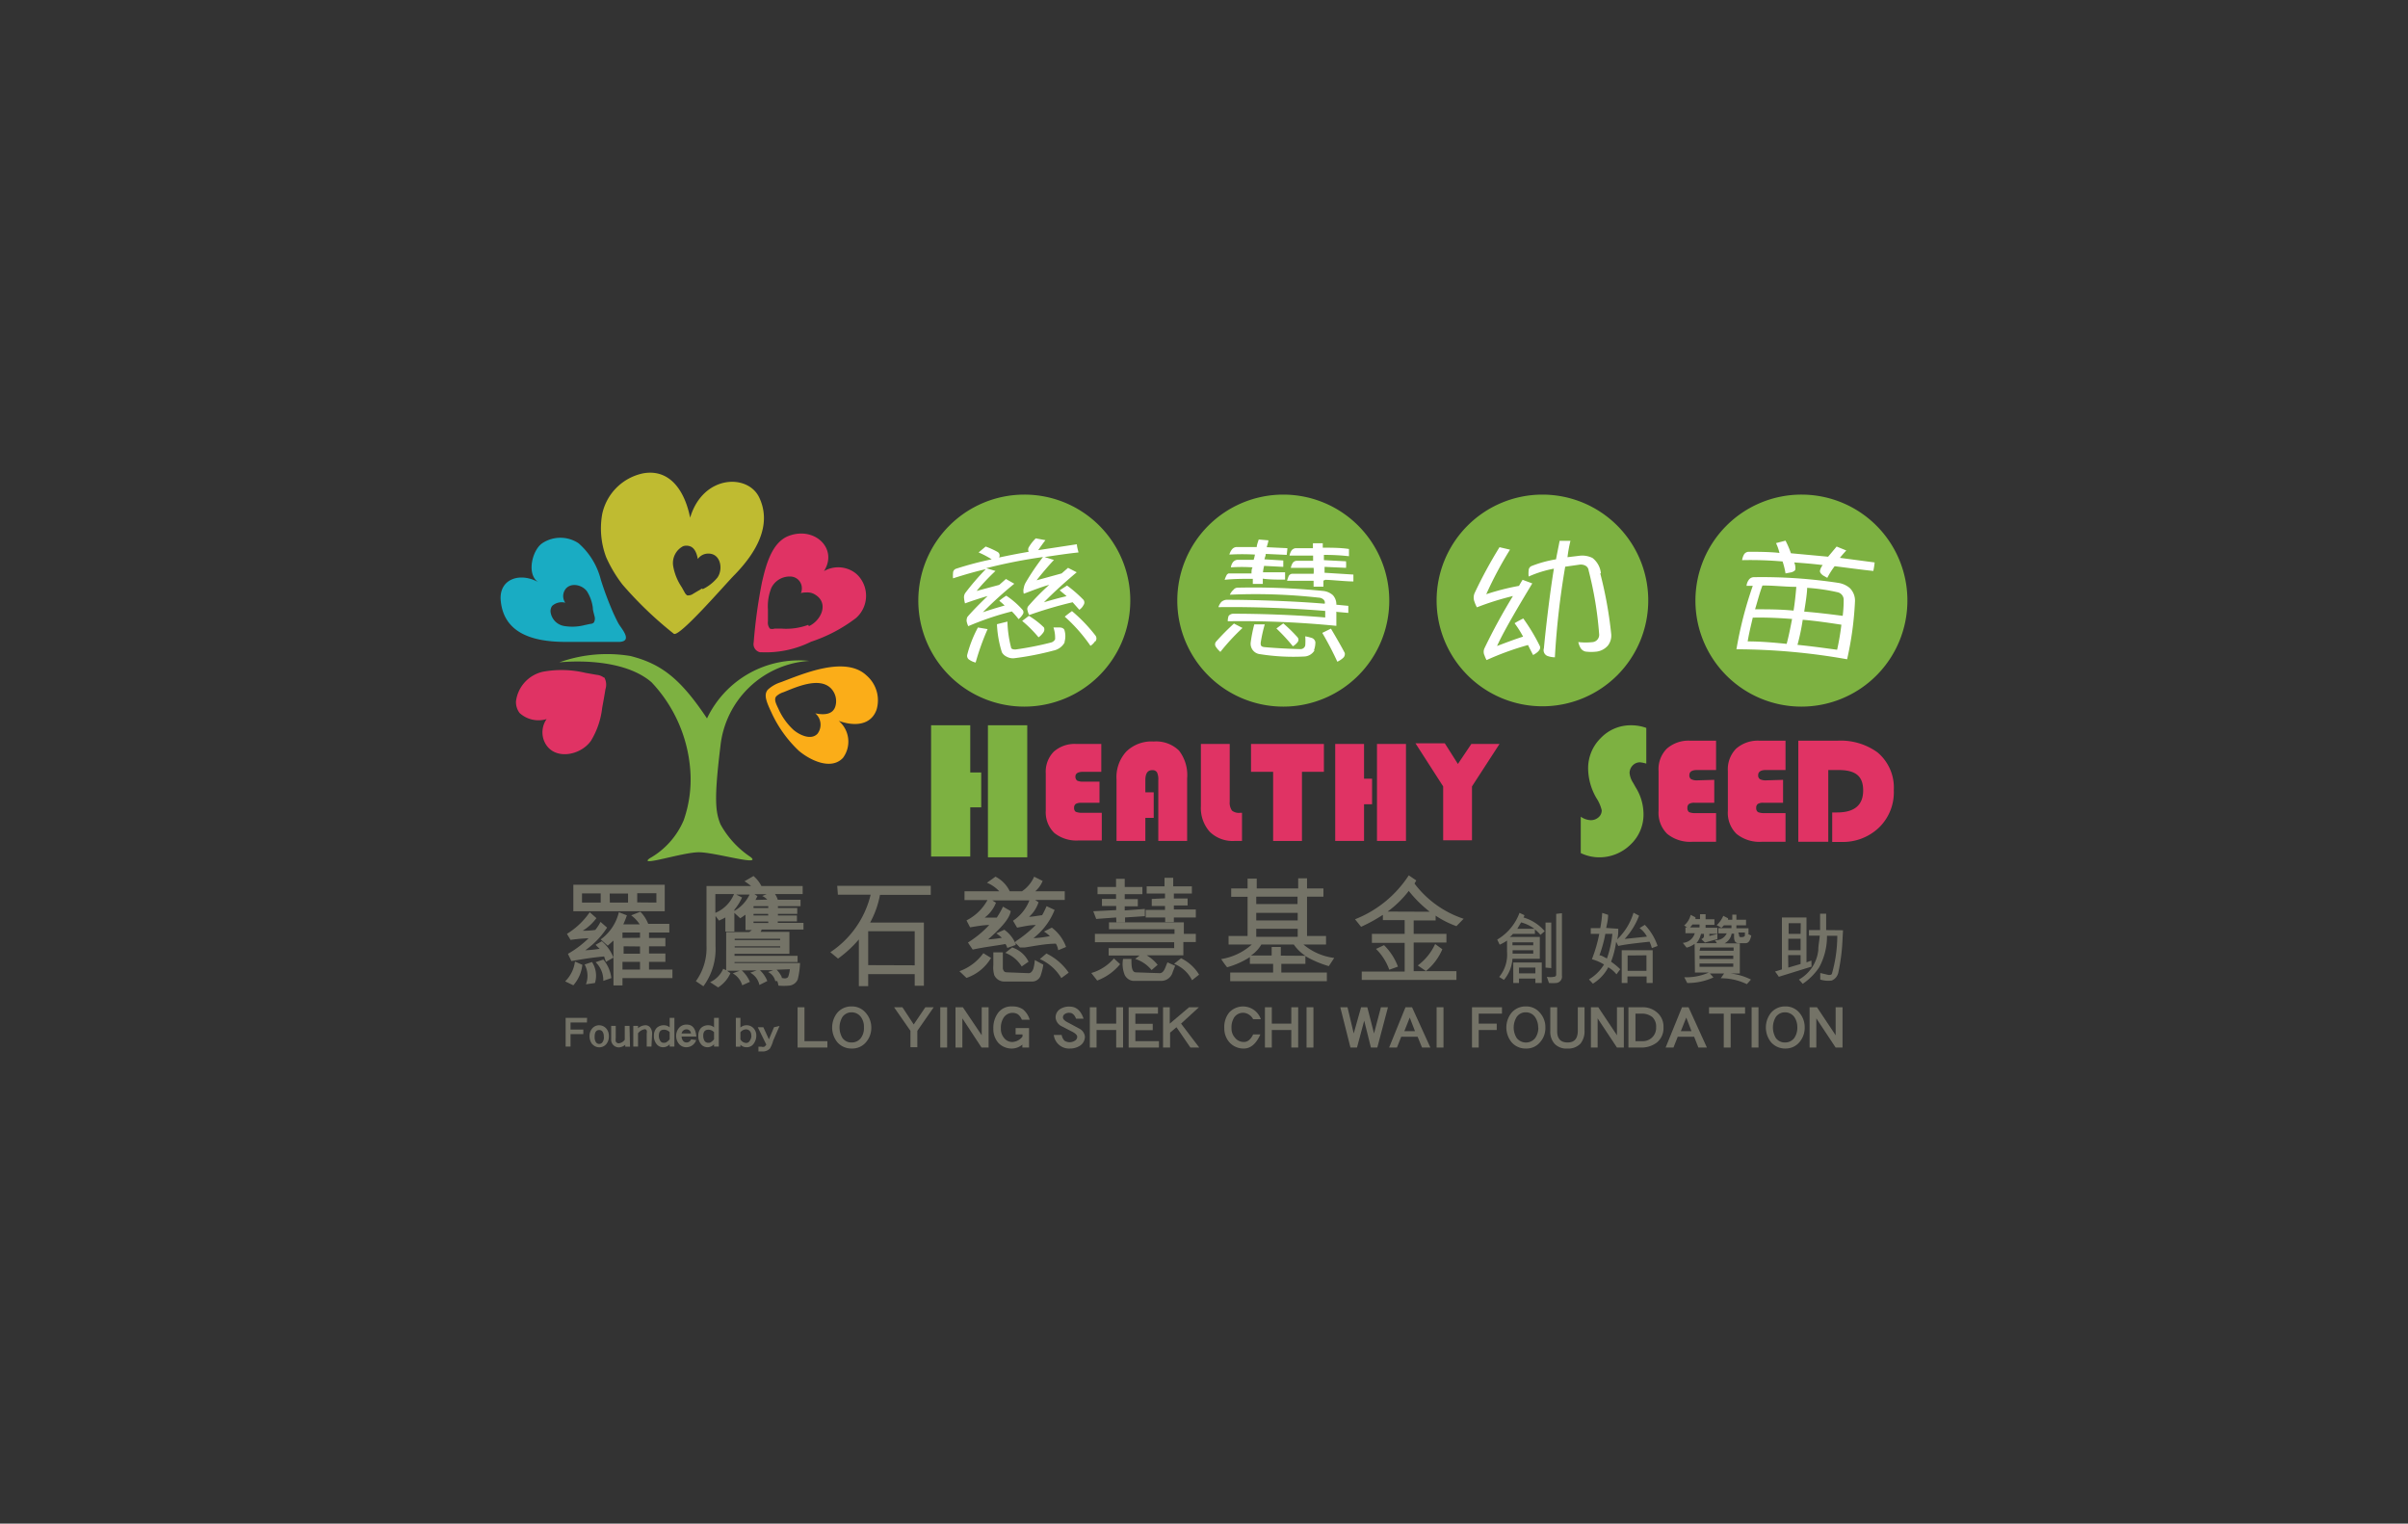 <svg id="b13b2a14-76cc-41bb-a829-9abd2d85619b" data-name="Layer 1" xmlns="http://www.w3.org/2000/svg" viewBox="0 0 147 93"><rect x="0" y="0" width="147" height="93" fill="#333333" stroke="none"/><defs><style>.e964d286-91da-4e5b-bf7f-c453494ea493{fill:#747367;}.a7488fe0-d01b-4d1e-bc2c-415379d2d1e9{fill:#bfbb31;}.b28997ae-0ea0-4335-8579-2f20e6336960{fill:#e03364;}.a0894a2d-6ff4-472c-acf2-3c8bd5aa26bd{fill:#fbad18;}.bce467e9-d889-4930-9a24-f9ef8b7ddd6a{fill:#19acc3;}.eeb3bc1b-0e27-46af-a491-0a8ab992e5dd{fill:#7db141;}.aa41716c-2b73-442e-bdd4-91473f46ea77{fill:#fff;}</style></defs><g id="a63bb91b-aa8b-4fb2-bcef-3ddfd007cee6" data-name="Group 1198"><g id="a56ab210-0fab-4591-b346-0463295f6dff" data-name="Group 1167"><path id="add02a4d-be4a-421a-9f58-62b9f55d0f79" data-name="Path 1719" class="e964d286-91da-4e5b-bf7f-c453494ea493" d="M34.5,59.9a2.06,2.06,0,0,0,.6-1.21l.45.2A2.24,2.24,0,0,1,35,60.14Zm2.38-1.52c-.77.07-1.28.16-2,.28l-.21-.44a6.13,6.13,0,0,0,1.26-.95,10,10,0,0,0-1.1.1L34.61,57A4.58,4.58,0,0,0,36,55.68l.41.36a2.94,2.94,0,0,1-.84.77c.15,0,.47,0,.77-.05a2.76,2.76,0,0,0,.32-.49l.4.35A5,5,0,0,1,35.73,58a6.56,6.56,0,0,0,.88-.09,3.38,3.38,0,0,1-.25-.24l.38-.22a2.52,2.52,0,0,1,.71,1l-.46.26ZM40.58,54v1.62H35V54Zm-3.91,1.09v-.56H35.53v.56Zm-.53,3.63A1.52,1.52,0,0,1,36.32,60l-.55.08a1.46,1.46,0,0,0-.08-1.21Zm.69,1.15a1.53,1.53,0,0,0-.47-1.14l.47-.16a2.14,2.14,0,0,1,.49,1.13Zm2.26-4.22a2.15,2.15,0,0,1,.48.74h1.29v.53H39.62v.33h1v.51h-1v.44h1v.51h-1v.47h1.43v.52H38v.45h-.55V57.41l-.35.31-.43-.38a2.88,2.88,0,0,0,1.11-1.66l.49.19a5.15,5.15,0,0,1-.22.55h1a2.09,2.09,0,0,0-.52-.55Zm-1.86-.56h1.11v-.55H37.22Zm1.84,2.15v-.32H38v.33Zm-1,.52v.45h1v-.44Zm1,1.42v-.47H38v.47Zm1-4.09v-.57H38.9v.56Z"/><path id="e4e466e1-6298-42fe-a712-56231071b85a" data-name="Path 1720" class="e964d286-91da-4e5b-bf7f-c453494ea493" d="M44.83,55.72v1.14h-.55V56a3.49,3.49,0,0,1-.39.19l-.21-.28,0,1.83a3.83,3.83,0,0,1-.74,2.46l-.46-.31a3.44,3.44,0,0,0,.65-2.15V54.08h2.72a3.69,3.69,0,0,0-.4-.29l.55-.32a2,2,0,0,1,.48.61H49v.49H47.31a1.14,1.14,0,0,1,.17.35h1.39v.39H47.49v.11h1.18v.36H47.49v.1h1.16v.36H47.48v.09h1.57v.41H46.49c0,.06-.08.16-.06.14h1.76v1.34H44.84v.12h3.85v.38H44.84v.06h4a4.92,4.92,0,0,1-.14,1,.63.63,0,0,1-.52.38,3.65,3.65,0,0,1-.66,0,1.43,1.43,0,0,0-.07-.28l-.12,0a.84.84,0,0,0-.44-.55l.31-.11h-.81a1.77,1.77,0,0,1,.45.66l-.48.24a1.12,1.12,0,0,0-.56-.75l.4-.14-.92,0a2,2,0,0,1,.5.7l-.47.21a1.24,1.24,0,0,0-.58-.73l.43-.16-.78,0,.21.15a2,2,0,0,1-.75.87l-.49-.32a1.6,1.6,0,0,0,.8-.82l.18.09V56.89h1.41l.16-.12h-.39v-.94l-.32.22Zm-1.16,0a2.11,2.11,0,0,0,1.14-1.15H43.67Zm1.16-.12a2.26,2.26,0,0,0,.93-1h-.82l.36.18a3.26,3.26,0,0,1-.47.75Zm2.79,1.7H44.85v.08h2.78Zm-2.77.46v.07h2.78v-.07ZM46,55.31v.11h.9v-.11Zm.89.47H46v.1h.9Zm-.89.47v.09h.9v-.09Zm.84-1.34a1,1,0,0,0-.31-.22l.27-.11-.74,0,.18.12-.12.23Zm.57,4.28a1.58,1.58,0,0,1,.33.48l-.07,0s.35.14.45-.06a2.11,2.11,0,0,0,.1-.45Z"/><path id="b943149d-7484-4ed9-a221-9c10ecc12c71" data-name="Path 1721" class="e964d286-91da-4e5b-bf7f-c453494ea493" d="M51.11,54.07h5.71v.55h-3.1a5.69,5.69,0,0,1-.6,1.69H56.4v3.86h-.56v-.71H53v.73h-.57V57.34a7.06,7.06,0,0,1-1.27,1.17l-.47-.39a5.85,5.85,0,0,0,2.46-3.51h-2Zm4.73,4.85V56.84H53v2.07Z"/><path id="b171ef2e-d959-467f-a2b3-304a3c347b14" data-name="Path 1722" class="e964d286-91da-4e5b-bf7f-c453494ea493" d="M60.5,58.47A2.78,2.78,0,0,1,59,59.69l-.43-.41a3.08,3.08,0,0,0,1.46-1.1Zm1.89-4.07a2.07,2.07,0,0,0,.74-.89l.52.26a1.66,1.66,0,0,1-.45.63H65v.53H63.19l.21.14a2,2,0,0,1-.58.89c.17,0,.49-.06.8-.1a5.6,5.6,0,0,0,.27-.55l.49.23a4.06,4.06,0,0,1-1.29,1.72c.25,0,.7-.06,1-.12a1.93,1.93,0,0,0-.36-.28l.48-.24a2.56,2.56,0,0,1,.87,1.18L64.6,58a1.12,1.12,0,0,0-.14-.4c-.61,0-1.24.13-1.89.23l-.31,0L62,57.56v.12l-.51.18a.74.74,0,0,0-.11-.24c-.6.11-1.33.19-2,.34l-.29-.43a6.39,6.39,0,0,0,1.3-1.07c-.4,0-.88.1-1.17.14L59,56.18a3,3,0,0,0,1.28-1.24H58.88V54.4H61a2.2,2.2,0,0,0-.75-.52l.52-.37a1.92,1.92,0,0,1,.87.89ZM62,57.46a7.55,7.55,0,0,0,1.23-1c-.39,0-.77.1-1.14.16l-.25-.42a2.61,2.61,0,0,0,1-1.24H60.58l.22.14a2.07,2.07,0,0,1-.69.91c.22,0,.53,0,.74,0a5.51,5.51,0,0,0,.38-.67l.47.27c-.07.56-.9,1.3-1.38,1.73a7.09,7.09,0,0,0,.84-.1,2.88,2.88,0,0,0-.34-.27l.49-.22a2,2,0,0,1,.66.79Zm.79,1.94c.15,0,.23-.12.29-.26a2.54,2.54,0,0,0,.09-.54l.52.28a3,3,0,0,1-.14.59.55.55,0,0,1-.56.44H61.29a.67.67,0,0,1-.59-.38,1.62,1.62,0,0,1-.06-.62v-.78h.58v1c.06.17.09.22.31.22Zm-1-1.57a1.7,1.7,0,0,1,1,.87l-.42.29a2,2,0,0,0-1-.83Zm3,1.87a2.9,2.9,0,0,0-1.16-1.09l-.15-.07.4-.34a3.49,3.49,0,0,1,1.36,1.17Z"/><path id="a6a5826e-d174-43c9-b91e-16e2bb75d275" data-name="Path 1723" class="e964d286-91da-4e5b-bf7f-c453494ea493" d="M66.62,59.39A2.85,2.85,0,0,0,68,58.5l.38.35a3.3,3.3,0,0,1-1.4,1ZM68.14,56l-1.22.09-.18-.47,1.4-.07V55.3h-.87v-.43h.86v-.29H67v-.44h1.13v-.5h.53v.5h1.08v.44H68.66v.3h.8v.44h-.8v.25l1.23-.09v.44L68.68,56v.29h-.53Zm2.16,3.21a2.12,2.12,0,0,0-1-.68l.27-.21H67.68v-.45h4v-.36H66.84V57H71.7v-.28h-4V56.3h4.57V57H73v.5h-.76v.81H70a2.48,2.48,0,0,1,.67.58Zm.49.19c.28,0,.35-.38.48-.66l.47.21-.15.38a.72.72,0,0,1-.69.54H69.15a.67.67,0,0,1-.48-.34,1.74,1.74,0,0,1-.11-1h.51c0,.4,0,.82.28.82Zm.33-4.57v-.29H70v-.44h1.09v-.52h.53v.52h1.14v.44H71.66v.3h.84v.43h-.84v.24H73V56H71.66v.28h-.53V56H69.94v-.46h1.18V55.3h-.81v-.43Zm1.65,5a2.05,2.05,0,0,0-1.1-1l.43-.34a2.64,2.64,0,0,1,1.1,1Z"/><path id="be4f679a-3687-40b0-b249-178b3f0ebeae" data-name="Path 1724" class="e964d286-91da-4e5b-bf7f-c453494ea493" d="M79.69,58.83H78.22v.53H81v.53h-5.9v-.53h2.62v-.53H76.3v-.41a5.1,5.1,0,0,1-1.39.62,5.74,5.74,0,0,1-.36-.5,3.67,3.67,0,0,0,1.87-.89H75v-.52h1.16V54.74h-1v-.51h1v-.6h.56v.6h2.53v-.62h.54v.62h1v.5h-1v2.4h1.16v.52H79.57a3.6,3.6,0,0,0,1.88.82l-.33.5a6.22,6.22,0,0,1-1.43-.61Zm0-.49a2.59,2.59,0,0,1-.71-.69H77a2,2,0,0,1-.63.67l1.26,0V57.8h.56v.53Zm-3-3.16h2.52v-.45H76.69Zm2.53,1v-.46H76.69v.46Zm0,1v-.49H76.69v.49Z"/><path id="a0a57c85-1385-4805-a013-a27d3d2520e0" data-name="Path 1725" class="e964d286-91da-4e5b-bf7f-c453494ea493" d="M86.35,53.93a6.19,6.19,0,0,0,3,2.15l-.44.45a5.82,5.82,0,0,1-1.27-.64v.29H86.3V57h2v.53h-2v1.75h2.61v.53H83.13V59.3h2.62V57.55h-2V57h2v-.84H84.42v-.32a10.14,10.14,0,0,1-1.33.73l-.37-.46A6.94,6.94,0,0,0,86,53.43l.46.31Zm-1.54,5.26A3.4,3.4,0,0,0,84,57.92l.49-.23A3.66,3.66,0,0,1,85.34,59Zm2.47-3.54A7.57,7.57,0,0,1,86,54.38a6.42,6.42,0,0,1-1.29,1.26Zm-.73,3.28a3.38,3.38,0,0,0,1.06-1.31l.44.32a3.47,3.47,0,0,1-1,1.33Z"/><path id="a977df62-dad4-4ff0-b733-4956f015bea0" data-name="Path 1726" class="e964d286-91da-4e5b-bf7f-c453494ea493" d="M93.7,57H92.36a.9.9,0,0,1-.2.19H94v1.33H92.33a2.2,2.2,0,0,1-.52,1.29l-.29-.18A2.14,2.14,0,0,0,92,58.1v-.69a2.46,2.46,0,0,1-.45.25l-.15-.31a3.16,3.16,0,0,0,1.36-1.63l.3.14A.28.28,0,0,1,93,56a2.7,2.7,0,0,1,1.3.84l-.26.22a2.65,2.65,0,0,0-.34-.33Zm-1.37.52v.18H93.6v-.18ZM93.6,58H92.34v.21H93.6Zm.13,2v-.27h-1V60h-.35V58.75h1.74V60Zm-.06-3.31a2.43,2.43,0,0,0-.81-.39c-.07.12-.16.26-.23.39Zm.06,2.37h-1v.35h1Zm.62,0V56.31h.35v2.78Zm1-3.32v3.8A.39.39,0,0,1,95,60a3.2,3.2,0,0,1-.44,0l-.13-.38a1,1,0,0,0,.43,0A.13.13,0,0,0,95,59.5V55.78Z"/><path id="a210a805-bb24-43a6-9382-e67822e7dd14" data-name="Path 1727" class="e964d286-91da-4e5b-bf7f-c453494ea493" d="M98.79,56.69c0,.21,0,.43-.07.65a3.74,3.74,0,0,0,1-1.63l.34.18a4.34,4.34,0,0,1-.88,1.42l1.36-.14a1.5,1.5,0,0,0-.45-.52l.32-.2a3.41,3.41,0,0,1,.78,1.29l-.35.13a2.58,2.58,0,0,0-.14-.39c-.65.07-1.5.16-1.91.26l-.13-.26a5.33,5.33,0,0,1-.31,1.22,4.15,4.15,0,0,1,.56.46l-.23.31a1.87,1.87,0,0,0-.5-.43,2.56,2.56,0,0,1-.94,1L97,59.78a2.67,2.67,0,0,0,.92-.91,2.86,2.86,0,0,0-.74-.32A8.79,8.79,0,0,0,97.63,57h-.52v-.35h.58a7.4,7.4,0,0,0,.12-.93l.36.12c0,.3-.07.58-.12.8ZM98,57a7.73,7.73,0,0,1-.36,1.31c.15,0,.32.14.46.19a6.38,6.38,0,0,0,.33-1.5Zm1,3V58h1.89v2h-.37V59.6H99.35V60Zm.36-1.68v.94h1.15v-.95Z"/><path id="a4c12da6-1d73-4d35-9cfc-a0aac53c0f0d" data-name="Path 1728" class="e964d286-91da-4e5b-bf7f-c453494ea493" d="M103.45,57.61a1.3,1.3,0,0,1-.49.23l-.23-.29a.81.81,0,0,0,.73-.59h-.57v-.35H103l-.19-.12a1.23,1.23,0,0,0,.4-.65l.29.15a.49.49,0,0,1,0,.11h.28V55.8h.34v.31h.54v.34h-.54v.18h.72V57h-.49v.13l.49-.12v.31l-.76.21-.22-.21c.14-.06.16-.12.16-.19V57h-.18a1.33,1.33,0,0,1-.28.57h1.25l-.12-.19a.71.71,0,0,0,.72-.41h-.51v-.32h.8v-.17h-.46l-.15.15-.29-.16a1.73,1.73,0,0,0,.4-.57l.29.15,0,.09h.26v-.31H106v.31h.59v.34H106v.18h.74v.33h-.05l.22.12c-.05.18-.11.46-.35.46h-.42c-.32,0-.28-.33-.28-.58h-.15a.82.82,0,0,1-.43.59h.93v1.84h-.57a3.68,3.68,0,0,1,1.25.37l-.25.28a3.63,3.63,0,0,0-1.59-.36l.2-.29h-.87l.22.24A3.75,3.75,0,0,1,103,60l-.18-.35a3.4,3.4,0,0,0,1.5-.29h-.85Zm.3-1v-.18h-.43l-.15.18Zm0,1.42h2.08v-.2H103.8Zm0,.3v.2h2.06v-.2Zm0,.68h2.06v-.2h-2.06Zm2.42-1.92a.09.09,0,0,0,.09.11h0c.09,0,.24,0,.26-.1l0-.18h-.4Z"/><path id="a9b8590b-c93f-4a35-af36-1b4878579ce6" data-name="Path 1729" class="e964d286-91da-4e5b-bf7f-c453494ea493" d="M110.59,59l-2,.62a3.71,3.71,0,0,0-.23-.32l.42-.13V56h1.5v2.74l.3-.11Zm-.67-1.7h-.75V58h.75Zm-.75,1.76.75-.22V58.3h-.76Zm.76-2.71h-.74V57h.73Zm2.58.43-.05.92a12.14,12.14,0,0,1-.24,1.68.68.68,0,0,1-.4.47,1.66,1.66,0,0,1-.7-.06l0-.4.51.12c.08,0,.17,0,.2-.07a8.46,8.46,0,0,0,.33-2.32h-.63a3.92,3.92,0,0,1-.48,1.93,3.66,3.66,0,0,1-1,1l0,0-.23-.26A2.34,2.34,0,0,0,111,58c0-.3.07-.6.09-.89h-.66v-.34h.68c0-.29,0-.69,0-1h.37l0,1Z"/></g><g id="bb568b54-9941-475b-97fe-26143e080948" data-name="Group 1186"><g id="b45191c8-146d-4994-860e-e7117052d2a7" data-name="Group 1171"><path id="afa72439-51eb-465d-b23c-2263e35e08d3" data-name="Path 1730" class="a7488fe0-d01b-4d1e-bc2c-415379d2d1e9" d="M46.35,30.37c-.69-1.47-3.44-1.4-4.22,1.23-.31-1.57-1.19-3-2.86-2.71a3.22,3.22,0,0,0-2.51,2.5A5,5,0,0,0,37,34a8.06,8.06,0,0,0,1,1.68,23,23,0,0,0,3.13,3c.32.27,3.23-3.12,3.73-3.61C46.12,33.77,47.16,32.08,46.35,30.37Zm-3.49,5.55-.54.32a.53.53,0,0,1-.37.1l0,0a.49.49,0,0,1-.16-.19l-.18-.32a3.31,3.31,0,0,1-.52-1.31,1.16,1.16,0,0,1,.61-1.18.64.64,0,0,1,.41,0c.31.1.43.46.49.78a.77.77,0,0,1,.65-.33c.74,0,.91.94.55,1.46a2.61,2.61,0,0,1-.9.71Z"/><path id="aee02c5e-6ad5-401e-891c-d374c218c5c0" data-name="Path 1731" class="b28997ae-0ea0-4335-8579-2f20e6336960" d="M36.9,41.37a.9.9,0,0,1,.06.7c-.06.38-.13.76-.2,1.14a4.91,4.91,0,0,1-.68,2c-.66.95-2.37,1.24-2.87,0a1.41,1.41,0,0,1,.16-1.32,1.71,1.71,0,0,1-1.65-.37,1.1,1.1,0,0,1-.22-.72A2.12,2.12,0,0,1,33.15,41a6.29,6.29,0,0,1,2.59.07l.68.12a.84.84,0,0,1,.43.16S36.88,41.34,36.9,41.37Z"/><g id="ad1abdcf-1547-4a64-925a-a6001f469307" data-name="Group 1168"><path id="f06b8216-ac10-4042-ad01-afbd9072eb78" data-name="Path 1732" class="a0894a2d-6ff4-472c-acf2-3c8bd5aa26bd" d="M51.2,44a1.66,1.66,0,0,1,.26,2.26c-.72.77-2,.15-2.69-.43a7.5,7.5,0,0,1-1.69-2.37c-.33-.7-.45-1.07-.21-1.36a2.07,2.07,0,0,1,.8-.46C49,41.14,51.6,40,52.9,41.23a2,2,0,0,1,.61,2.09C53.16,44.29,52.14,44.34,51.2,44ZM51,43.1A1.12,1.12,0,0,0,50.71,42c-.72-.7-2.13-.05-2.88.25a1.14,1.14,0,0,0-.44.25c-.13.16-.07.36.12.74a3.92,3.92,0,0,0,.93,1.31c.36.31,1.08.66,1.47.23a.91.91,0,0,0-.14-1.24C50.29,43.65,50.85,43.63,51,43.1Z"/></g><g id="bad12165-39f1-4ccf-a7e1-23f107c77bff" data-name="Group 1169"><path id="fa5d05b8-e578-43ea-bcab-f1ea094cc188" data-name="Path 1733" class="b28997ae-0ea0-4335-8579-2f20e6336960" d="M52.15,34.93a1.74,1.74,0,0,0-1.85-.07c.87-1.35-.55-2.75-2.15-2.15-1.06.4-1.41,1.86-1.64,2.86a31.54,31.54,0,0,0-.5,3.64.51.51,0,0,0,.38.6h.06a6.19,6.19,0,0,0,3.06-.64,9.3,9.3,0,0,0,2.75-1.45,1.81,1.81,0,0,0,.16-2.55A1.6,1.6,0,0,0,52.15,34.93Zm-2.81,3.21a3.89,3.89,0,0,1-1.62.23h-.44a.44.44,0,0,1-.28,0l0,0a.57.57,0,0,1-.12-.44c0-.24,0-.49,0-.73a3,3,0,0,1,.21-1.32,1.24,1.24,0,0,1,1.16-.69.71.71,0,0,1,.7.73.67.67,0,0,1-.07.31c0-.07.35-.07.42-.07a.86.86,0,0,1,.47.14c.86.53.34,1.59-.39,1.92Z"/></g><g id="b0e989fd-25f5-405d-b4d8-7bdf4bc3388a" data-name="Group 1170"><path id="bd581441-fea1-4e32-8b47-db6709ffcc1a" data-name="Path 1734" class="bce467e9-d889-4930-9a24-f9ef8b7ddd6a" d="M37.78,38.1c-.12-.21-.22-.43-.32-.64a19.93,19.93,0,0,1-.78-2.07,4.38,4.38,0,0,0-1.36-2.23,2,2,0,0,0-2.22,0c-.63.43-1,2-.16,2.42-1.13-.69-2.51-.28-2.37,1.1.18,1.81,1.68,2.51,4,2.5h3.26C38.6,39.13,38,38.44,37.78,38.1ZM36.25,38l0,0a.32.32,0,0,1-.21.08l-.33.07a3,3,0,0,1-1.27.06,1,1,0,0,1-.83-.86.57.57,0,0,1,.09-.36.86.86,0,0,1,.81-.2.7.7,0,0,1-.09-.64c.23-.64,1.07-.52,1.41-.06a2.47,2.47,0,0,1,.36,1c0,.18.07.37.11.55A.47.47,0,0,1,36.25,38Z"/></g><path id="b0f774cd-ed39-4bb8-99a8-101e9980e946" data-name="Path 1735" class="eeb3bc1b-0e27-46af-a491-0a8ab992e5dd" d="M49.4,40.34a6.21,6.21,0,0,0-6.24,3.51c-1.58-2.36-2.73-3.32-4.68-3.81a8.69,8.69,0,0,0-4.34.39s3.71-.44,5.63,1.21a8.73,8.73,0,0,1,2.36,5.26,7.53,7.53,0,0,1-.39,3.16,4.84,4.84,0,0,1-2.08,2.33c-.75.55,2-.37,3-.37s3.9.88,3.16.29a5.71,5.71,0,0,1-1.84-2c-.29-.74-.41-1.43,0-4.77A5.83,5.83,0,0,1,49.4,40.34Z"/></g><g id="a5d79f8b-e31b-40b7-be19-b124f73ec213" data-name="Group 1172"><path id="ae882820-8c1f-4003-a2ea-d75d0a23d82a" data-name="Path 1736" class="eeb3bc1b-0e27-46af-a491-0a8ab992e5dd" d="M59.9,47.15v2.13h-.67v3H56.84V44.27h2.39v2.88Zm2.81-2.88v8.06h-2.4V44.27Z"/><path id="baeb9df0-e406-4cc8-9128-fadcb7ecaff6" data-name="Path 1737" class="b28997ae-0ea0-4335-8579-2f20e6336960" d="M67.12,47.71V49H66a.64.64,0,0,0-.33.07.28.28,0,0,0-.1.24.27.27,0,0,0,.1.24,1,1,0,0,0,.41.06h1.18v1.69H65.85a2.16,2.16,0,0,1-1.49-.46,1.76,1.76,0,0,1-.52-1.35V47.2a1.74,1.74,0,0,1,.49-1.32,1.91,1.91,0,0,1,1.37-.47h1.53v1.7H66.11c-.3,0-.46.1-.46.29a.3.3,0,0,0,.11.25.86.86,0,0,0,.39.06Z"/><path id="e406ffb6-c2a5-4334-9dba-e8b4b0ff54d1" data-name="Path 1738" class="b28997ae-0ea0-4335-8579-2f20e6336960" d="M70.43,48.36v1.56h-.51v1.41H68.16V47.57a2.3,2.3,0,0,1,.6-1.7,2.2,2.2,0,0,1,1.67-.61,2,2,0,0,1,1.54.55,2.43,2.43,0,0,1,.5,1.7v3.82H70.71V47.62a1,1,0,0,0-.08-.48.32.32,0,0,0-.3-.13c-.27,0-.41.2-.41.61v.74Z"/><path id="a44ee6c1-ec81-435d-ae0d-6ee4ec16a912" data-name="Path 1739" class="b28997ae-0ea0-4335-8579-2f20e6336960" d="M73.31,45.41h1.76v3.52a.83.83,0,0,0,.14.55.69.69,0,0,0,.52.13h.09v1.72h-.47a2,2,0,0,1-1.5-.56,2.18,2.18,0,0,1-.54-1.56Z"/><path id="a5c0b4bd-c69e-429d-8d11-f5310cae8535" data-name="Path 1740" class="b28997ae-0ea0-4335-8579-2f20e6336960" d="M79.48,47.11v4.22H77.72V47.11H76.37v-1.7h4.45v1.7Z"/><path id="a0b4e61c-a2bc-4ebe-a762-7176c5a05a05" data-name="Path 1741" class="b28997ae-0ea0-4335-8579-2f20e6336960" d="M83.76,47.53v1.56h-.49v2.24H81.51V45.41h1.76v2.12Zm2.07-2.12v5.92H84.06V45.41Z"/><path id="a654f699-fa6c-4cb6-80ca-b7cfac94b38c" data-name="Path 1742" class="b28997ae-0ea0-4335-8579-2f20e6336960" d="M91.54,45.41,89.86,48v3.29H88.1V48l-1.69-2.63H88.2L89,46.63l.82-1.22Z"/><path id="a1d32223-8ef9-451f-83ea-624cc72c3ffc" data-name="Path 1743" class="eeb3bc1b-0e27-46af-a491-0a8ab992e5dd" d="M100.5,44.43v2.18a1.8,1.8,0,0,0-.39-.08.61.61,0,0,0-.44.19.66.66,0,0,0-.19.46,1.27,1.27,0,0,0,.21.59l.17.3a3.1,3.1,0,0,1,.47,1.59,2.51,2.51,0,0,1-.79,1.89,2.72,2.72,0,0,1-1.94.78,2.65,2.65,0,0,1-1.1-.26V49.85a1.14,1.14,0,0,0,.58.21.69.69,0,0,0,.5-.17.55.55,0,0,0,.2-.43,2.31,2.31,0,0,0-.32-.74,3.65,3.65,0,0,1-.51-1.8,2.58,2.58,0,0,1,.77-1.87,2.52,2.52,0,0,1,1.85-.78A2.68,2.68,0,0,1,100.5,44.43Z"/><path id="fface275-0571-4946-a4c4-59e0e62dfb54" data-name="Path 1744" class="b28997ae-0ea0-4335-8579-2f20e6336960" d="M104.65,47.6V49h-1.19a.61.61,0,0,0-.35.07.28.28,0,0,0-.1.24.31.31,0,0,0,.1.26,1,1,0,0,0,.43.06h1.22v1.75h-1.43a2.23,2.23,0,0,1-1.55-.48,1.79,1.79,0,0,1-.53-1.4V47.06a1.77,1.77,0,0,1,.5-1.36,2,2,0,0,1,1.43-.49h1.58V47H103.6c-.32,0-.47.11-.47.31a.27.27,0,0,0,.11.25.77.77,0,0,0,.4.07Z"/><path id="aae24241-2764-4517-a73b-3d407fc756d2" data-name="Path 1745" class="b28997ae-0ea0-4335-8579-2f20e6336960" d="M108.85,47.6V49h-1.19a.61.61,0,0,0-.35.07.28.28,0,0,0-.1.24.29.29,0,0,0,.11.26,1,1,0,0,0,.42.06H109v1.75h-1.44a2.23,2.23,0,0,1-1.55-.48,1.79,1.79,0,0,1-.53-1.4V47.06a1.8,1.8,0,0,1,.5-1.36,2,2,0,0,1,1.43-.49H109V47H107.8c-.31,0-.47.11-.47.31a.27.27,0,0,0,.11.25.79.79,0,0,0,.4.07Z"/><path id="b59e3c40-1f99-4baa-84c9-692fb389b12c" data-name="Path 1746" class="b28997ae-0ea0-4335-8579-2f20e6336960" d="M111.61,47v4.38h-1.83V45.21h2.38a3.84,3.84,0,0,1,2.45.71,2.8,2.8,0,0,1,1,2.31,3,3,0,0,1-.9,2.28,3.19,3.19,0,0,1-2.31.88l-.55,0v-1.8h.3c1.06,0,1.59-.45,1.59-1.34S113.27,47,112.22,47Z"/></g><g id="ab496f82-cde7-432f-a21d-a49b4c9db1d2" data-name="Group 1185"><g id="a3af77ae-5109-4ec4-917b-4add0519acc8" data-name="Group 1175"><g id="e28f4f7d-57a0-4df8-8049-bf95f123631b" data-name="Group 1173"><path id="a474ba25-99e6-45b8-ab9f-0f4f009a35ac" data-name="Path 1747" class="eeb3bc1b-0e27-46af-a491-0a8ab992e5dd" d="M69,36.65a6.47,6.47,0,1,1-6.47-6.46A6.46,6.46,0,0,1,69,36.65Z"/></g><g id="a7c3d3cb-d70d-4162-a2a1-81373ec96dea" data-name="Group 1174"><path id="b6872779-c552-4474-a983-6f16f309c396" data-name="Path 1748" class="aa41716c-2b73-442e-bdd4-91473f46ea77" d="M59.56,40.44a1.1,1.1,0,0,1-.37-.16.28.28,0,0,1-.14-.33,7.36,7.36,0,0,1,.65-1.65l.59.1A15,15,0,0,0,59.56,40.44ZM63.77,34l.57.18c-.32.33-.79.89-1.06,1.24L64.81,35l.39-.34.53.27c-.69.58-1.37,1.19-2,1.83.34-.1,1-.29,1.38-.37-.1-.1-.31-.26-.42-.36l.45-.29a8.11,8.11,0,0,1,1,.87.27.27,0,0,1,0,.33.75.75,0,0,1-.25.28l-.41-.46a25.06,25.06,0,0,0-2.65.78,1,1,0,0,1-.1-.27.28.28,0,0,1,.05-.28,14.07,14.07,0,0,1,1.27-1.29c-.36.08-1.2.41-1.55.54a.64.64,0,0,1,0-.36.93.93,0,0,1,.12-.33A14.55,14.55,0,0,1,63.67,34a31.56,31.56,0,0,0-3.46.68l.56.17a13.27,13.27,0,0,0-1.15,1.22L61,35.7l.41-.36.51.29A24.3,24.3,0,0,0,60,37.37c.41-.14.87-.28,1.33-.41a4.28,4.28,0,0,0-.33-.29,3.52,3.52,0,0,1,.43-.31,5,5,0,0,1,1,.87.23.23,0,0,1,0,.28,1.12,1.12,0,0,1-.25.28,4.6,4.6,0,0,0-.41-.47,17.71,17.71,0,0,0-2.66.9,1.18,1.18,0,0,1-.1-.3.49.49,0,0,1,.05-.27c.38-.44.81-.86,1.23-1.27-.39.11-1,.31-1.38.45a2,2,0,0,1-.06-.34.46.46,0,0,1,.08-.3,15.66,15.66,0,0,1,1.25-1.45c-.66.15-1.34.35-2,.56a1.83,1.83,0,0,1,0-.33.27.27,0,0,1,.2-.26,20.19,20.19,0,0,1,2.16-.57,5.52,5.52,0,0,0-.8-.42l.43-.36a4.8,4.8,0,0,1,.73.33.25.25,0,0,1,.09.34c.6-.13,1.21-.25,1.81-.35a.29.29,0,0,1,0-.27,2.55,2.55,0,0,1,.43-.55l.59.11c-.12.15-.34.46-.44.61l2.36-.36c0,.14.07.38.1.5-.59.06-1.34.17-2,.27ZM65,39.2a1,1,0,0,1-.69.51,17.84,17.84,0,0,1-2.42.47.83.83,0,0,1-.46-.11.62.62,0,0,1-.27-.26,6.67,6.67,0,0,1-.3-1.71l.64-.16a7,7,0,0,0,.22,1.57c0,.12.18.14.3.13a19.09,19.09,0,0,0,2.13-.42.38.38,0,0,0,.26-.2,2,2,0,0,0-.1-.72h.38c.13,0,.26.06.29.16a1.25,1.25,0,0,1,0,.74Zm-1.35-.54a1.14,1.14,0,0,1-.25.24,7.76,7.76,0,0,0-1-1l.41-.31a4.91,4.91,0,0,1,.92.71.31.31,0,0,1-.05.32Zm3.2.48a.93.93,0,0,1-.28.28A9.87,9.87,0,0,0,65,37.64c.14-.12.29-.23.44-.34a9.73,9.73,0,0,1,1.44,1.5.3.3,0,0,1,0,.34Z"/></g></g><g id="bc03491a-908c-4944-b9d0-4f416c30247c" data-name="Group 1178"><g id="b4c28125-d7d4-4f1b-ba89-124e8c919a6f" data-name="Group 1176"><path id="ad2febae-d483-44c9-adc3-21cb81ab2701" data-name="Path 1749" class="eeb3bc1b-0e27-46af-a491-0a8ab992e5dd" d="M100.62,36.65a6.46,6.46,0,1,1-6.46-6.46,6.46,6.46,0,0,1,6.46,6.46Z"/></g><g id="ac6b722c-6c43-4bdd-87e8-f561ff8343c2" data-name="Group 1177"><path id="b79ddb4e-d88d-427c-8a9d-08bfa503ea75" data-name="Path 1750" class="aa41716c-2b73-442e-bdd4-91473f46ea77" d="M90.73,36.27a14.62,14.62,0,0,1,2-.51c.07-.12.14-.25.22-.37l.59.22c-.6,1-1.68,2.78-2.15,3.82.45-.17,1.16-.44,1.59-.57a6.31,6.31,0,0,0-.52-.82c.16-.1.37-.21.53-.29a11.67,11.67,0,0,1,1,1.66c.08.14,0,.28-.14.4a1.45,1.45,0,0,1-.26.17c-.09-.17-.25-.48-.31-.61a17.37,17.37,0,0,0-2.53.92,1.59,1.59,0,0,1-.12-.27.52.52,0,0,1,0-.47,36.1,36.1,0,0,1,1.73-3.17,17,17,0,0,0-2.2.69,1.83,1.83,0,0,1-.14-.32.7.7,0,0,1,0-.55,28.09,28.09,0,0,1,1.52-2.8l.64.15A23.11,23.11,0,0,0,90.73,36.27Zm7-1.28a1.36,1.36,0,0,0-.51-.93,1.4,1.4,0,0,0-.78-.14l-.75.09a8.42,8.42,0,0,1,.18-1l-.66,0c-.06.33-.15.74-.22,1.13a7.25,7.25,0,0,0-1.47.4.29.29,0,0,0-.2.27,1.58,1.58,0,0,0,0,.38,6.88,6.88,0,0,1,1.54-.48c-.27,1.64-.52,3.87-.61,4.86a.38.38,0,0,0,.22.47,1.42,1.42,0,0,0,.45.08,48.74,48.74,0,0,1,.63-5.53l.84-.12a.61.61,0,0,1,.4.06.37.37,0,0,1,.19.29,22.06,22.06,0,0,1,.64,3.86.45.45,0,0,1-.37.51h0a3.88,3.88,0,0,1-.9,0,1.28,1.28,0,0,0,.11.31.48.48,0,0,0,.33.27,2.79,2.79,0,0,0,.7,0,1.1,1.1,0,0,0,.67-.37,1,1,0,0,0,.2-.69A24.84,24.84,0,0,0,97.69,35Z"/></g></g><g id="b40f7dae-4702-4ba2-a1cd-5081a64b070e" data-name="Group 1181"><g id="a9b91951-a228-460d-8f9d-a1836bce3230" data-name="Group 1179"><path id="b22740d3-b4ac-4fe6-b1d9-c0d6ea49b588" data-name="Path 1751" class="eeb3bc1b-0e27-46af-a491-0a8ab992e5dd" d="M116.44,36.65A6.47,6.47,0,1,1,110,30.19h0A6.46,6.46,0,0,1,116.44,36.65Z"/></g><g id="a21ea6e3-73f9-4baf-b1bf-8fcab78dc841" data-name="Group 1180"><path id="bb2b86c7-8158-4976-8ffb-b5517019f36b" data-name="Path 1752" class="aa41716c-2b73-442e-bdd4-91473f46ea77" d="M112,34.56a4.73,4.73,0,0,0-.45.71l-.25-.14c-.14-.1-.2-.19-.2-.28a.86.86,0,0,1,.17-.36c-.56-.07-1.16-.12-1.74-.16a.83.83,0,0,1,.07.41c0,.08-.09.14-.23.19L109,35a4.58,4.58,0,0,0-.18-.73,22.65,22.65,0,0,0-2.47-.08,1,1,0,0,1,.13-.37.35.35,0,0,1,.3-.14c.45,0,1.25,0,1.85.07a3,3,0,0,0-.21-.6L109,33a5.75,5.75,0,0,1,.33.77l2.27.21.52-.62.59.24c-.14.15-.29.32-.39.45l2.12.28a4.67,4.67,0,0,1-.08.52C113.6,34.77,112.65,34.64,112,34.56Zm-6,5.09a23.86,23.86,0,0,1,1-3.89l-.38,0a.7.7,0,0,1,.12-.34.38.38,0,0,1,.32-.19,31,31,0,0,1,5.18.35,1.41,1.41,0,0,1,.68.31,1.08,1.08,0,0,1,.32.83,20.07,20.07,0,0,1-.48,3.52,39.22,39.22,0,0,0-6.75-.61Zm1-1.95c-.11.48-.23.95-.31,1.45.8,0,1.58.07,2.38.15.13-.49.23-1,.33-1.52-.78-.06-1.62-.1-2.4-.08Zm2.66-1.88c-.7,0-1.39-.09-2.07-.08-.18.47-.31,1-.45,1.45.79,0,1.53,0,2.35.08.08-.48.13-1,.17-1.45Zm2.89.82a.47.47,0,0,0-.37-.49,11.75,11.75,0,0,0-1.86-.27c0,.35-.12,1.07-.18,1.45.76.06,1.59.16,2.35.26a7.46,7.46,0,0,0,.06-1Zm-.14,1.49c-.73-.11-1.59-.24-2.36-.3a13,13,0,0,1-.32,1.53c.81.08,1.61.19,2.42.3a14.84,14.84,0,0,0,.26-1.53Z"/></g></g><g id="b03e03cb-4621-4087-998a-ce52a1020627" data-name="Group 1184"><g id="b5d0c8d7-b6b4-42f0-a425-cefaad3eb161" data-name="Group 1182"><path id="e8933ead-c804-4b13-88c3-627b3c9c5e08" data-name="Path 1753" class="eeb3bc1b-0e27-46af-a491-0a8ab992e5dd" d="M84.81,36.65a6.47,6.47,0,1,1-6.47-6.46h0a6.47,6.47,0,0,1,6.47,6.46Z"/></g><g id="b860c723-6d8e-49ed-a953-ceba90e77372" data-name="Group 1183"><path id="f02b4697-a984-44e0-b848-de89b7ab5bc3" data-name="Path 1754" class="aa41716c-2b73-442e-bdd4-91473f46ea77" d="M74.5,39.79a1.42,1.42,0,0,1-.26-.29.26.26,0,0,1,0-.34,14.24,14.24,0,0,1,1.09-1.1l.52.27A13.25,13.25,0,0,0,74.5,39.79Zm7.08-2.46c0,.2,0,.64,0,.87a58.71,58.71,0,0,0-6.63-.28A1,1,0,0,1,75,37.6a.37.37,0,0,1,.29-.14c1.45,0,3.67.06,5.61.23,0-.12,0-.3,0-.4-1.92-.16-4.33-.26-6.52-.23a.92.92,0,0,1,.18-.32.53.53,0,0,1,.31-.13c1.69,0,4.13.08,6,.24a.25.25,0,0,0-.07-.25.45.45,0,0,0-.29-.12,34.92,34.92,0,0,0-5.43-.18A.8.8,0,0,1,75.3,36a.32.32,0,0,1,.26-.13,43.14,43.14,0,0,1,5.21.2,1.05,1.05,0,0,1,.6.26.83.83,0,0,1,.21.58l.73.07c0,.1,0,.31,0,.43l-.68-.06Zm-3-3.46-1.31-.06c0,.11-.06.22-.08.33l1.15.07,0,.39-1.17-.06a2.66,2.66,0,0,0-.07.39l1.35,0c0,.09,0,.32,0,.45-.37,0-1,0-1.36-.06,0,.1,0,.22,0,.32l-.61,0c0-.09,0-.22,0-.31-.58,0-1.15,0-1.72.06a1.83,1.83,0,0,1,.14-.32A.39.39,0,0,1,75,35c.33,0,1.09,0,1.4,0,0-.11,0-.29.07-.37a9.85,9.85,0,0,0-1.33,0,.7.7,0,0,1,.13-.32.4.4,0,0,1,.26-.14c.26,0,.67,0,1,0a2.14,2.14,0,0,0,.08-.32,13.54,13.54,0,0,0-1.56,0,.88.88,0,0,1,.16-.32.38.38,0,0,1,.28-.14c.35,0,.92,0,1.23,0,0-.13.09-.35.12-.46l.59.05c0,.11-.08.32-.1.42l1.26.06C78.59,33.56,78.56,33.75,78.55,33.87Zm1.67,5.82a.76.76,0,0,1-.6.38,13,13,0,0,1-2.72-.14.64.64,0,0,1-.58-.71,8.71,8.71,0,0,1,.22-1.11h.64a8.77,8.77,0,0,0-.25,1.13c0,.14,0,.24.25.26.64.06,1.61.11,2.18.12a.29.29,0,0,0,.29-.22,3.43,3.43,0,0,0,0-.56,2.49,2.49,0,0,1,.37.09.33.33,0,0,1,.25.27,1.43,1.43,0,0,1-.09.5Zm-1.33-.25a11.32,11.32,0,0,0-1-1.08l.42-.31a8.73,8.73,0,0,1,.87.85.23.23,0,0,1,0,.3,1,1,0,0,1-.27.24Zm1.87-4c0,.08,0,.26,0,.37l-.6,0c0-.1,0-.25,0-.36-.54,0-1.14,0-1.62,0a2.47,2.47,0,0,1,.1-.29.27.27,0,0,1,.24-.14c.32,0,.89,0,1.28,0a1.45,1.45,0,0,0,0-.36H78.8a.92.92,0,0,1,.11-.29.3.3,0,0,1,.25-.14c.29,0,.78,0,1,0,0-.09,0-.26,0-.32-.47,0-1,0-1.44,0a.9.9,0,0,1,.13-.32.38.38,0,0,1,.24-.13c.23,0,.73,0,1.06,0,0-.1,0-.2,0-.3.18,0,.43,0,.6,0,0,.06,0,.18,0,.27.49,0,1.1,0,1.6.08,0,.09,0,.31,0,.44a13.07,13.07,0,0,0-1.53-.08c0,.1,0,.21,0,.32l1.35.07a2.58,2.58,0,0,1,0,.4l-1.31-.06c0,.12,0,.24,0,.36l1.76.11c0,.08,0,.3,0,.42-.47,0-1.26-.09-1.71-.1ZM82,40.15a1.41,1.41,0,0,1-.36.24,19.61,19.61,0,0,0-.92-1.76l.53-.26c.23.39.59,1,.84,1.48a.31.31,0,0,1-.09.3Z"/></g></g></g></g><g id="b236974d-ae03-4e5b-a794-4566caa7d692" data-name="Group 1187"><path id="f8e01235-18be-4265-a48f-06891151b6d6" data-name="Path 1755" class="e964d286-91da-4e5b-bf7f-c453494ea493" d="M35.83,62.41h-1v.43h.78v.28h-.78v.76h-.3V62.13h1.31Z"/><path id="e895e94c-e49f-4335-b6a0-3bc3f6c32192" data-name="Path 1756" class="e964d286-91da-4e5b-bf7f-c453494ea493" d="M37.17,63.25a.73.73,0,0,1-.15.47.56.56,0,0,1-.8.07l-.08-.07a.8.8,0,0,1-.15-.47.69.69,0,0,1,.15-.46.55.55,0,0,1,.44-.21.58.58,0,0,1,.44.21A.69.69,0,0,1,37.17,63.25Zm-.31,0A.49.49,0,0,0,36.8,63a.24.24,0,0,0-.22-.13c-.19,0-.28.14-.28.42a.58.58,0,0,0,.06.29.24.24,0,0,0,.22.14.25.25,0,0,0,.22-.14A.49.49,0,0,0,36.86,63.25Z"/><path id="f483442b-6519-42cb-8bfe-eb09373b2380" data-name="Path 1757" class="e964d286-91da-4e5b-bf7f-c453494ea493" d="M38.46,63.89h-.29v-.12a.65.65,0,0,1-.38.16.47.47,0,0,1-.48-.51v-.8h.28v.72a.85.85,0,0,0,0,.23.2.2,0,0,0,.2.11.51.51,0,0,0,.35-.22v-.84h.29Z"/><path id="b2f744f2-0935-4e1a-9bb8-61ff733ca8e7" data-name="Path 1758" class="e964d286-91da-4e5b-bf7f-c453494ea493" d="M39.77,63.88h-.29v-.8a.39.39,0,0,0,0-.18.13.13,0,0,0-.11-.08.64.64,0,0,0-.42.25v.81h-.29V62.62h.29v.14a.72.72,0,0,1,.44-.18.36.36,0,0,1,.32.16.59.59,0,0,1,.1.34Z"/><path id="fe678fc1-4f62-486d-a058-0eeacc8e504a" data-name="Path 1759" class="e964d286-91da-4e5b-bf7f-c453494ea493" d="M41.17,63.88h-.29v-.14a.53.53,0,0,1-.37.18.5.5,0,0,1-.45-.22.75.75,0,0,1-.14-.48.67.67,0,0,1,.16-.47.62.62,0,0,1,.46-.17.51.51,0,0,1,.34.13v-.58h.29Zm-.29-.45V63a.47.47,0,0,0-.34-.15c-.21,0-.32.12-.32.37a.54.54,0,0,0,.08.3.24.24,0,0,0,.24.13.26.26,0,0,0,.19-.07.54.54,0,0,0,.15-.15Z"/><path id="b761d6e8-d8aa-4022-8b2d-20b63706cfec" data-name="Path 1760" class="e964d286-91da-4e5b-bf7f-c453494ea493" d="M42.5,63.48a.63.63,0,0,1-.57.44.58.58,0,0,1-.47-.19.77.77,0,0,1,0-1,.59.59,0,0,1,.47-.19c.35,0,.54.25.58.73h-.9a.43.43,0,0,0,.09.26.26.26,0,0,0,.23.1.3.3,0,0,0,.26-.19Zm-.32-.4a.26.26,0,0,0-.26-.25.3.3,0,0,0-.31.25Z"/><path id="fca74aba-b9c2-4fb3-a439-eb8e3ee472fe" data-name="Path 1761" class="e964d286-91da-4e5b-bf7f-c453494ea493" d="M43.88,63.88h-.29v-.14a.55.55,0,0,1-.37.18.5.5,0,0,1-.45-.22.75.75,0,0,1-.14-.48.67.67,0,0,1,.16-.47.62.62,0,0,1,.46-.17.51.51,0,0,1,.34.13v-.58h.29Zm-.29-.45V63a.47.47,0,0,0-.34-.15c-.21,0-.32.12-.32.37a.63.63,0,0,0,.07.3.27.27,0,0,0,.25.13.26.26,0,0,0,.19-.07.54.54,0,0,0,.15-.15Z"/><path id="affd27cd-ec03-4cac-afe5-96a204eb1a9b" data-name="Path 1762" class="e964d286-91da-4e5b-bf7f-c453494ea493" d="M46.17,63.21a.83.83,0,0,1-.15.48.5.5,0,0,1-.44.23.52.52,0,0,1-.38-.15v.12h-.28V62.13h.28v.59a.58.58,0,0,1,.81.05A.65.65,0,0,1,46.17,63.21Zm-.31,0a.38.38,0,0,0-.08-.27.3.3,0,0,0-.23-.11.44.44,0,0,0-.35.18v.43a.42.42,0,0,0,.35.22.25.25,0,0,0,.23-.15.53.53,0,0,0,.09-.3Z"/><path id="a5b5a8c0-028f-4139-85dc-9351068e541c" data-name="Path 1763" class="e964d286-91da-4e5b-bf7f-c453494ea493" d="M47.59,62.62l-.39.9A1.86,1.86,0,0,1,47,64a.61.61,0,0,1-.46.18H46.3v-.29h.19a.33.33,0,0,0,.17,0,.49.49,0,0,0,.12-.13l-.52-1.06h.34l.34.74.31-.74Z"/><path id="b98fef99-2479-4edf-8e00-6f418efa3797" data-name="Path 1764" class="e964d286-91da-4e5b-bf7f-c453494ea493" d="M50.51,63.94H48.69V61.48h.42v2.07h1.4Z"/><path id="a3ce7785-724c-4724-a23b-33c45674ecac" data-name="Path 1765" class="e964d286-91da-4e5b-bf7f-c453494ea493" d="M53.19,62.71a1.34,1.34,0,0,1-.32.9A1.09,1.09,0,0,1,52,64a1.14,1.14,0,0,1-.88-.38,1.44,1.44,0,0,1,0-1.81,1.12,1.12,0,0,1,.87-.38,1.09,1.09,0,0,1,.86.39A1.35,1.35,0,0,1,53.19,62.71Zm-.45,0a1,1,0,0,0-.18-.63.7.7,0,0,0-.56-.29.68.68,0,0,0-.57.28,1.25,1.25,0,0,0,0,1.29.67.67,0,0,0,.57.27.69.69,0,0,0,.56-.28,1,1,0,0,0,.18-.64Z"/><path id="af85238c-b847-46a3-95f5-122500b6dc8f" data-name="Path 1766" class="e964d286-91da-4e5b-bf7f-c453494ea493" d="M57,61.48l-1,1.44v1h-.42v-1l-1-1.44h.51l.69,1.05.71-1.05Z"/><path id="f4b6d24c-21b2-4203-bd86-c5cf12ea94d8" data-name="Path 1767" class="e964d286-91da-4e5b-bf7f-c453494ea493" d="M57.82,63.94H57.4V61.48h.42Z"/><path id="e52bc3f3-786c-48e4-9f43-c7c25cf83169" data-name="Path 1768" class="e964d286-91da-4e5b-bf7f-c453494ea493" d="M60.35,63.94h-.43l-1.17-1.78v1.78h-.42V61.48h.45l1.15,1.71V61.48h.42Z"/><path id="f24b158d-fd43-499d-9c4e-6e7aa5a7a9fd" data-name="Path 1769" class="e964d286-91da-4e5b-bf7f-c453494ea493" d="M62.86,62.24h-.48a.78.78,0,0,0-.24-.33.65.65,0,0,0-.88.22,1.14,1.14,0,0,0-.16.65.84.84,0,0,0,.2.58.62.62,0,0,0,.52.24.83.83,0,0,0,.6-.33v-.13H62v-.39h.82v1.19h-.41v-.18a1,1,0,0,1-.61.24,1.12,1.12,0,0,1-.85-.34,1.27,1.27,0,0,1-.31-.88,1.54,1.54,0,0,1,.27-.93,1,1,0,0,1,.87-.42,1.13,1.13,0,0,1,.67.18A1.31,1.31,0,0,1,62.86,62.24Z"/><path id="a94ce4bb-3f13-4af5-822b-be270e18e9b4" data-name="Path 1770" class="e964d286-91da-4e5b-bf7f-c453494ea493" d="M66.23,63.27a.66.66,0,0,1-.29.55,1.09,1.09,0,0,1-.61.18.94.94,0,0,1-1-.83h.48a.68.68,0,0,0,.17.35.59.59,0,0,0,.64,0,.27.27,0,0,0,.14-.24c0-.1-.11-.21-.33-.32l-.64-.33a.65.65,0,0,1-.35-.52.6.6,0,0,1,.28-.52,1,1,0,0,1,.57-.15c.41,0,.69.24.86.74h-.46c-.09-.24-.23-.36-.4-.36a.45.45,0,0,0-.28.07.24.24,0,0,0-.12.22c0,.1.11.21.34.32l.63.34A.63.63,0,0,1,66.23,63.27Z"/><path id="baafbca5-dad3-4c5c-a952-49c9cd3bea6b" data-name="Path 1771" class="e964d286-91da-4e5b-bf7f-c453494ea493" d="M68.56,63.94h-.42V62.87h-1.2v1.07h-.41V61.48h.41v1h1.2v-1h.42Z"/><path id="f9554f47-17d6-4753-a3ae-261a929ddfba" data-name="Path 1772" class="e964d286-91da-4e5b-bf7f-c453494ea493" d="M70.75,63.94H68.9V61.48h1.79v.39H69.31v.62h1.06v.39H69.31v.67h1.44Z"/><path id="aefd113f-a30b-4c36-837e-e7b94e864998" data-name="Path 1773" class="e964d286-91da-4e5b-bf7f-c453494ea493" d="M73.21,63.94h-.54l-.85-1.24-.39.33v.91H71V61.48h.41v1l1.18-1h.6l-1.09,1Z"/><path id="b101edda-9e77-42b5-aff1-8b42d0eada75" data-name="Path 1774" class="e964d286-91da-4e5b-bf7f-c453494ea493" d="M76.94,63.14c-.25.57-.6.86-1,.86a1.15,1.15,0,0,1-.87-.36,1.26,1.26,0,0,1-.33-.88,1.41,1.41,0,0,1,.29-.95,1.15,1.15,0,0,1,1.94.4h-.47a.73.73,0,0,0-.56-.39.66.66,0,0,0-.59.27,1.12,1.12,0,0,0-.17.67.83.83,0,0,0,.21.58.68.68,0,0,0,.55.26c.22,0,.41-.15.56-.46Z"/><path id="b29428ba-93eb-4d0e-b0c0-4c583d983530" data-name="Path 1775" class="e964d286-91da-4e5b-bf7f-c453494ea493" d="M79.25,63.94h-.42V62.87H77.64v1.07h-.42V61.48h.42v1h1.19v-1h.42Z"/><path id="b5a67c0c-088a-4bfd-9162-f98fbef54932" data-name="Path 1776" class="e964d286-91da-4e5b-bf7f-c453494ea493" d="M80.18,63.94h-.42V61.48h.42Z"/><path id="b77504ae-f427-40b3-b439-9d60b1ee1f30" data-name="Path 1777" class="e964d286-91da-4e5b-bf7f-c453494ea493" d="M84.73,61.48l-.65,2.46h-.39l-.41-1.64-.44,1.64h-.4l-.62-2.46h.44l.38,1.6.45-1.6h.38l.41,1.6.42-1.6Z"/><path id="f6886afb-b183-42f2-a0f5-22ee48bfb397" data-name="Path 1778" class="e964d286-91da-4e5b-bf7f-c453494ea493" d="M87.32,63.94h-.51l-.27-.66h-1l-.26.66h-.48l1-2.46h.4Zm-.94-1-.32-.83-.33.83Z"/><path id="ffde1ac0-f3d7-48f8-8e68-994d58b11745" data-name="Path 1779" class="e964d286-91da-4e5b-bf7f-c453494ea493" d="M88.12,63.94H87.7V61.48h.42Z"/><path id="a587368a-6556-4357-a1e7-2fdfbe10da69" data-name="Path 1780" class="e964d286-91da-4e5b-bf7f-c453494ea493" d="M91.69,61.87H90.27v.61h1.1v.39h-1.1v1.07h-.41V61.48h1.83Z"/><path id="a860498a-b28c-41eb-8847-1dc2fb7d36bd" data-name="Path 1781" class="e964d286-91da-4e5b-bf7f-c453494ea493" d="M94.34,62.71a1.29,1.29,0,0,1-.32.9,1.07,1.07,0,0,1-.87.39,1.12,1.12,0,0,1-.87-.38,1.43,1.43,0,0,1,0-1.81,1.12,1.12,0,0,1,.87-.38,1.08,1.08,0,0,1,.86.39A1.3,1.3,0,0,1,94.34,62.71Zm-.44,0a1.11,1.11,0,0,0-.19-.63.67.67,0,0,0-.56-.29.66.66,0,0,0-.56.28,1.22,1.22,0,0,0,0,1.29.72.72,0,0,0,1.13,0,1.1,1.1,0,0,0,.19-.64Z"/><path id="bae3d7f8-8ed4-44b7-97ce-855a98b52754" data-name="Path 1782" class="e964d286-91da-4e5b-bf7f-c453494ea493" d="M96.73,62.89a1.2,1.2,0,0,1-.24.8,1,1,0,0,1-.79.31,1,1,0,0,1-.79-.28,1.09,1.09,0,0,1-.27-.79V61.48h.42v1.46c0,.46.21.69.64.69s.62-.25.62-.74V61.48h.41Z"/><path id="b5f916a4-090f-4283-baac-c7d771f761db" data-name="Path 1783" class="e964d286-91da-4e5b-bf7f-c453494ea493" d="M99.13,63.94h-.42l-1.18-1.78v1.78h-.41V61.48h.45l1.14,1.71V61.48h.42Z"/><path id="a9c43ff0-26af-497d-ae97-eda89e4a2725" data-name="Path 1784" class="e964d286-91da-4e5b-bf7f-c453494ea493" d="M101.55,62.7a1.13,1.13,0,0,1-.4.93,1.56,1.56,0,0,1-1,.31h-.74V61.48h.85a1.31,1.31,0,0,1,.91.33A1.12,1.12,0,0,1,101.55,62.7Zm-.45,0a.79.79,0,0,0-.23-.62,1,1,0,0,0-.66-.21h-.37v1.68h.42a.81.81,0,0,0,.61-.24A.81.81,0,0,0,101.1,62.7Z"/><path id="e905d94a-6ce8-4b78-bdb5-178b260dba60" data-name="Path 1785" class="e964d286-91da-4e5b-bf7f-c453494ea493" d="M104.2,63.94h-.52l-.26-.66h-1l-.26.66h-.48l1-2.46h.4Zm-.94-1-.32-.83-.33.83Z"/><path id="e1d707c2-5965-4af7-8283-279ec89674ed" data-name="Path 1786" class="e964d286-91da-4e5b-bf7f-c453494ea493" d="M106.53,61.87h-.88v2.07h-.42V61.87h-.9v-.39h2.2Z"/><path id="f6f9dfdb-5394-4f26-82b9-6c759633006a" data-name="Path 1787" class="e964d286-91da-4e5b-bf7f-c453494ea493" d="M107.35,63.94h-.42V61.48h.42Z"/><path id="a9a07b12-4800-4b57-8ca3-a68d5a97309e" data-name="Path 1788" class="e964d286-91da-4e5b-bf7f-c453494ea493" d="M110.17,62.71a1.34,1.34,0,0,1-.32.9A1.09,1.09,0,0,1,109,64a1.14,1.14,0,0,1-.88-.38,1.44,1.44,0,0,1,0-1.81,1.12,1.12,0,0,1,.87-.38,1.09,1.09,0,0,1,.86.39A1.35,1.35,0,0,1,110.17,62.71Zm-.45,0a1.1,1.1,0,0,0-.18-.63.7.7,0,0,0-.56-.29.68.68,0,0,0-.57.28,1.25,1.25,0,0,0,0,1.29.67.67,0,0,0,.57.27.69.69,0,0,0,.56-.28,1.11,1.11,0,0,0,.18-.64Z"/><path id="b2d816b5-c3c5-40f2-aa0f-35550507c1d5" data-name="Path 1789" class="e964d286-91da-4e5b-bf7f-c453494ea493" d="M112.48,63.94h-.42l-1.18-1.78v1.78h-.41V61.48h.45l1.14,1.71V61.48h.42Z"/></g></g></svg>